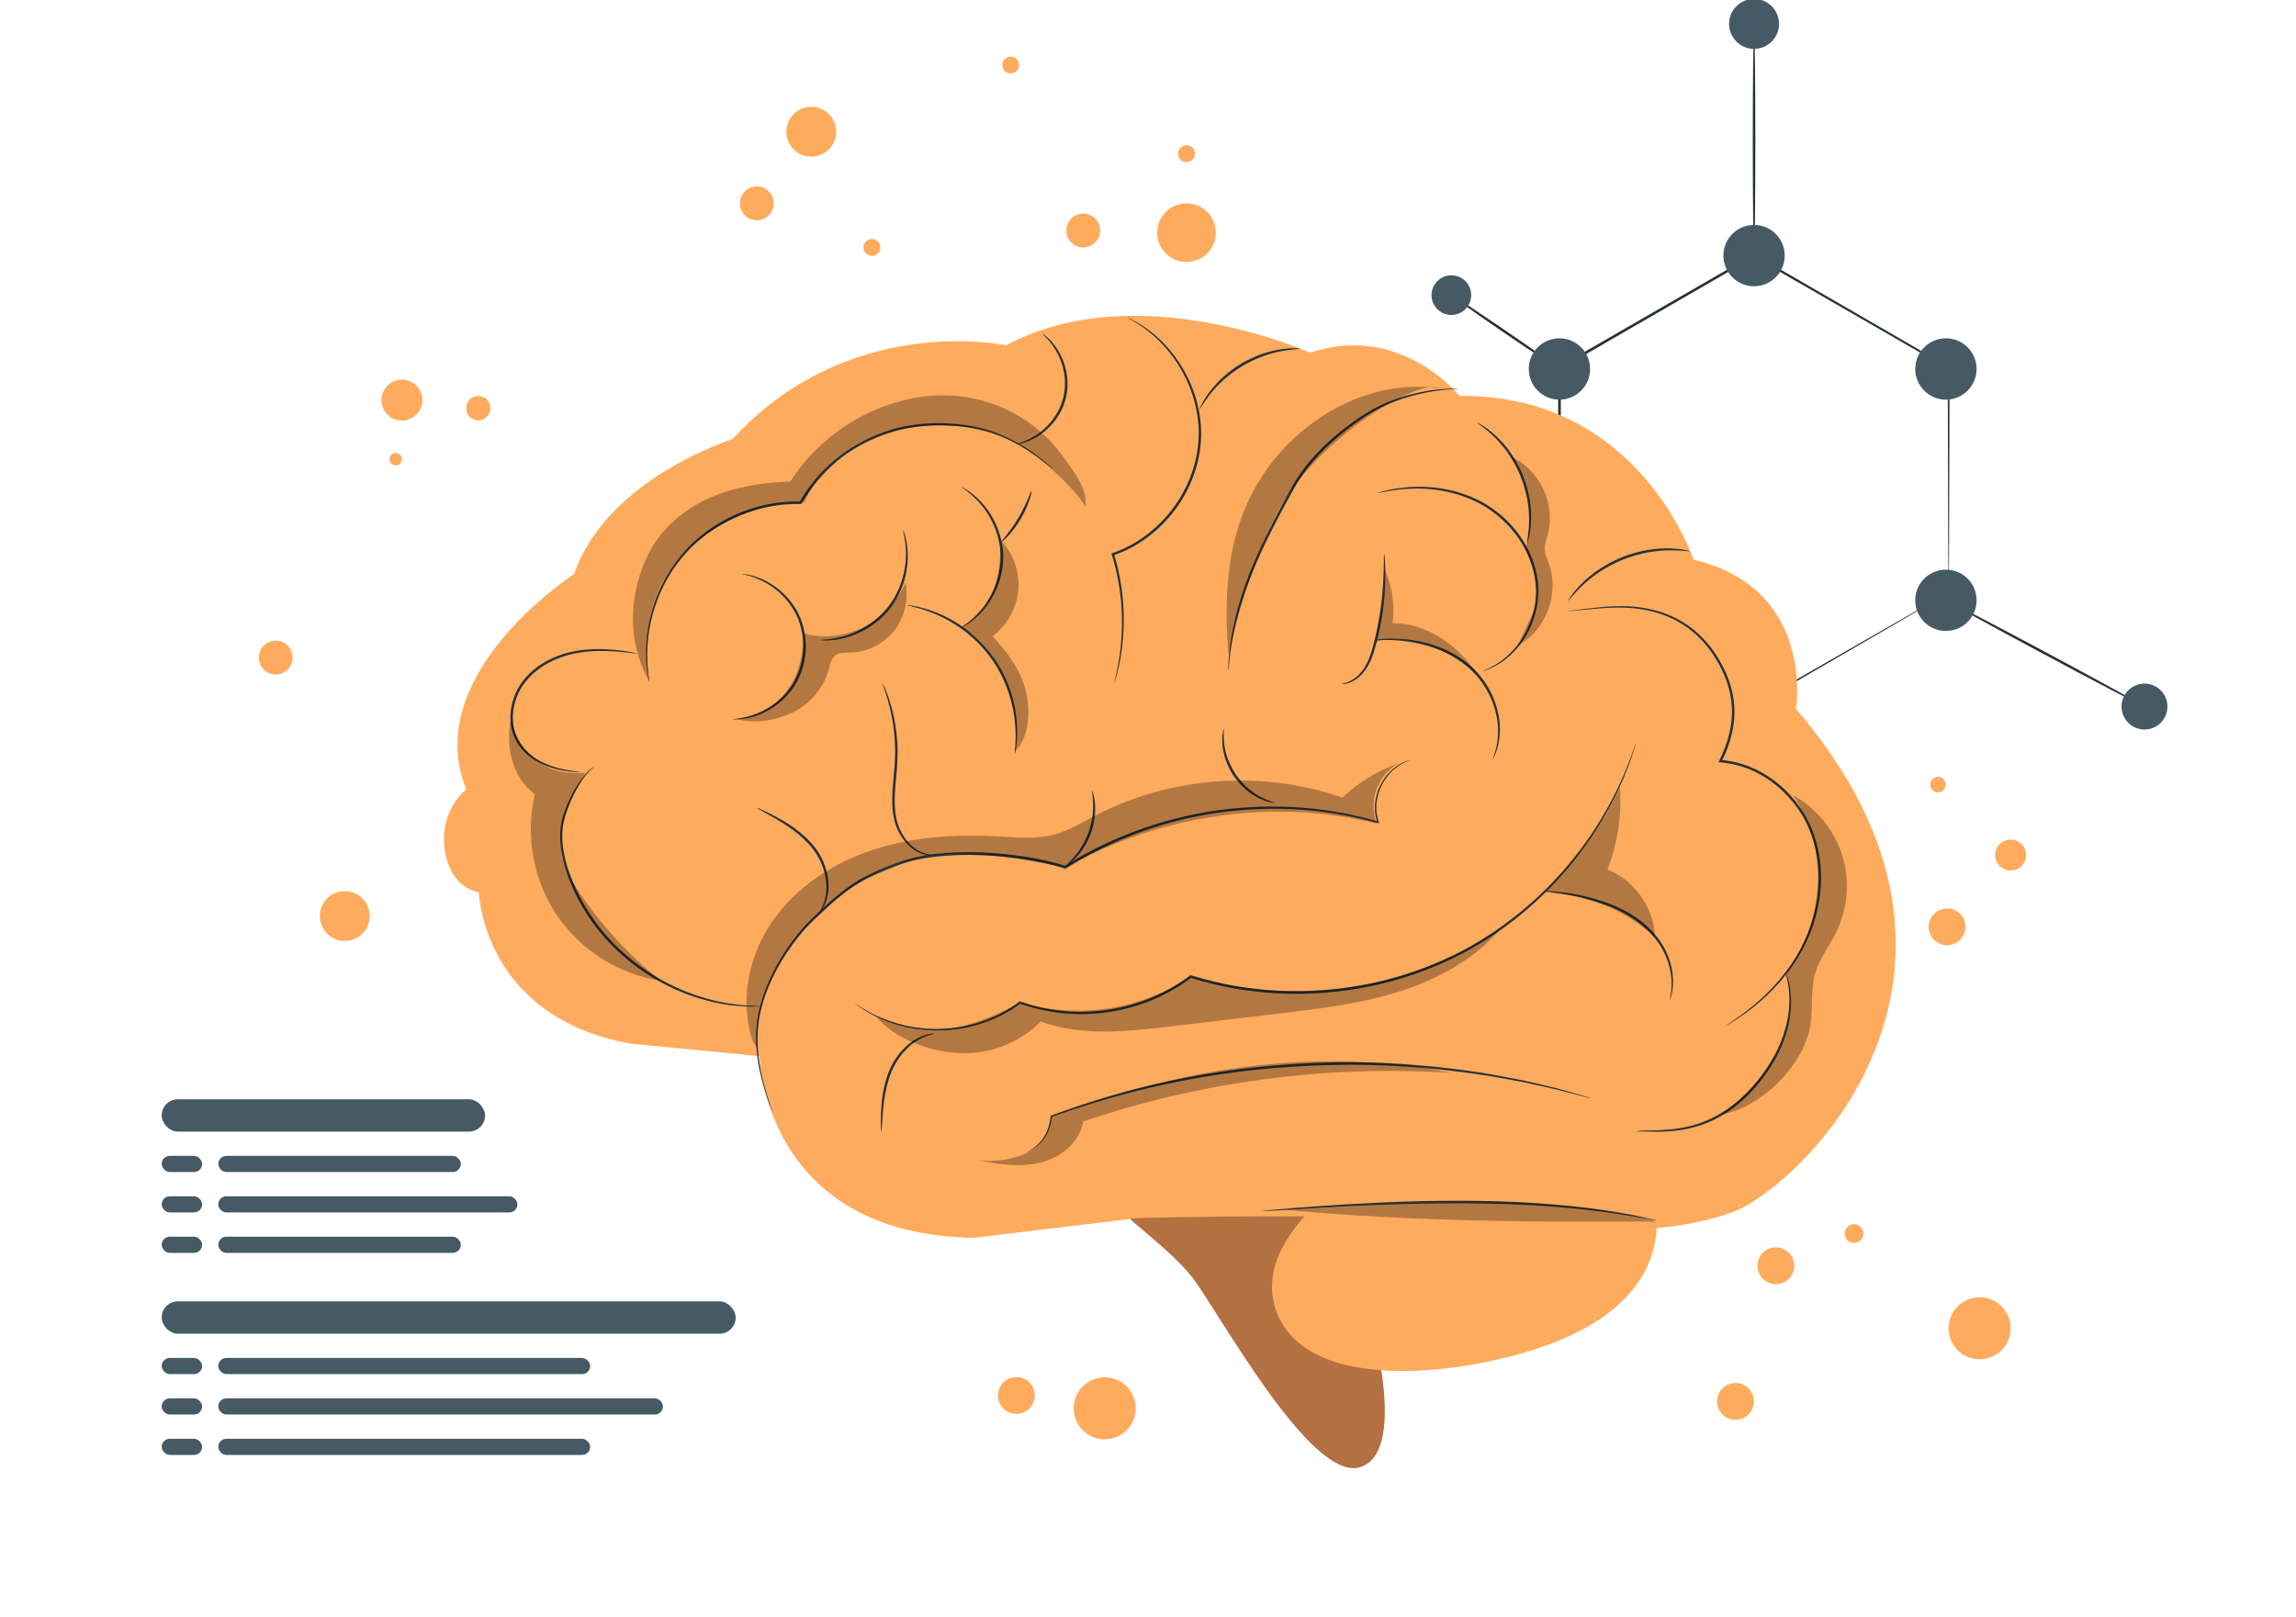<svg width="284" height="200" viewBox="0 0 284 200" fill="none" xmlns="http://www.w3.org/2000/svg">
<g clip-path="url(#clip0_34752_243341)">
<path d="M192.892 45.649C192.843 45.722 189.808 43.734 186.119 41.213C182.424 38.693 179.475 36.588 179.524 36.515C179.573 36.441 182.607 38.43 186.297 40.95C189.992 43.471 192.941 45.575 192.892 45.649Z" fill="#263238"/>
<path d="M265.26 87.416C265.217 87.495 259.687 84.614 252.902 80.98C246.117 77.346 240.654 74.342 240.697 74.262C240.739 74.183 246.27 77.064 253.055 80.698C259.839 84.332 265.303 87.342 265.26 87.416Z" fill="#263238"/>
<path d="M241.033 73.308C241.033 73.308 240.899 73.4 240.623 73.565C240.336 73.736 239.926 73.975 239.388 74.293C238.286 74.936 236.683 75.878 234.616 77.083C230.449 79.505 224.435 82.999 217.02 87.306L216.959 87.343L216.898 87.306C210.058 83.366 201.854 78.643 192.812 73.437L192.739 73.394V73.308C192.739 64.719 192.732 55.315 192.732 45.521V45.514V45.423L192.812 45.374C201.273 40.492 209.391 35.812 216.886 31.486L216.959 31.443L217.033 31.486C226.063 36.711 234.212 41.434 241.088 45.41L241.149 45.447V45.514C241.125 54.092 241.107 61.042 241.094 65.863C241.082 68.255 241.07 70.115 241.064 71.393C241.058 72.017 241.052 72.494 241.052 72.825C241.045 73.149 241.033 73.308 241.033 73.308C241.033 73.308 241.021 73.137 241.021 72.806C241.015 72.47 241.015 71.987 241.009 71.356C241.003 70.078 240.99 68.212 240.978 65.814C240.966 61.005 240.948 54.067 240.923 45.514L240.984 45.618C234.102 41.654 225.94 36.956 216.898 31.749H217.051C209.557 36.081 201.444 40.767 192.983 45.655L193.063 45.514V45.521C193.057 55.315 193.057 64.719 193.057 73.308L192.983 73.18C202.013 78.404 210.205 83.152 217.039 87.104H216.923C224.344 82.846 230.358 79.395 234.53 77.003C236.616 75.817 238.237 74.893 239.345 74.256C239.895 73.951 240.311 73.712 240.605 73.547C240.88 73.388 241.033 73.308 241.033 73.308Z" fill="#263238"/>
<path d="M179.524 38.967C180.878 38.967 181.977 37.869 181.977 36.514C181.977 35.159 180.878 34.06 179.524 34.06C178.169 34.06 177.07 35.159 177.07 36.514C177.07 37.869 178.169 38.967 179.524 38.967Z" fill="#455A64"/>
<path d="M192.891 49.442C194.986 49.442 196.684 47.743 196.684 45.649C196.684 43.554 194.986 41.855 192.891 41.855C190.796 41.855 189.098 43.554 189.098 45.649C189.098 47.743 190.796 49.442 192.891 49.442Z" fill="#455A64"/>
<path d="M240.696 49.442C242.791 49.442 244.49 47.743 244.49 45.649C244.49 43.554 242.791 41.855 240.696 41.855C238.602 41.855 236.903 43.554 236.903 45.649C236.903 47.743 238.602 49.442 240.696 49.442Z" fill="#455A64"/>
<path d="M240.696 78.061C242.791 78.061 244.49 76.363 244.49 74.268C244.49 72.173 242.791 70.475 240.696 70.475C238.602 70.475 236.903 72.173 236.903 74.268C236.903 76.363 238.602 78.061 240.696 78.061Z" fill="#455A64"/>
<path d="M265.261 90.254C266.828 90.254 268.099 88.983 268.099 87.415C268.099 85.847 266.828 84.576 265.261 84.576C263.693 84.576 262.422 85.847 262.422 87.415C262.422 88.983 263.693 90.254 265.261 90.254Z" fill="#455A64"/>
<path d="M216.929 91.208C219.024 91.208 220.722 89.51 220.722 87.415C220.722 85.32 219.024 83.622 216.929 83.622C214.834 83.622 213.136 85.32 213.136 87.415C213.136 89.51 214.834 91.208 216.929 91.208Z" fill="#455A64"/>
<path d="M193.405 76.71C195.5 76.71 197.199 75.012 197.199 72.917C197.199 70.822 195.5 69.124 193.405 69.124C191.311 69.124 189.612 70.822 189.612 72.917C189.612 75.012 191.311 76.71 193.405 76.71Z" fill="#455A64"/>
<path d="M216.966 4.009C217.051 4.009 217.125 10.023 217.125 17.431C217.125 24.846 217.051 30.86 216.966 30.86C216.88 30.86 216.807 24.852 216.807 17.431C216.807 10.023 216.874 4.009 216.966 4.009Z" fill="#263238"/>
<path d="M216.965 35.414C219.06 35.414 220.758 33.716 220.758 31.621C220.758 29.526 219.06 27.828 216.965 27.828C214.87 27.828 213.172 29.526 213.172 31.621C213.172 33.716 214.87 35.414 216.965 35.414Z" fill="#455A64"/>
<path d="M216.966 6.047C218.672 6.047 220.055 4.664 220.055 2.958C220.055 1.251 218.672 -0.132 216.966 -0.132C215.259 -0.132 213.876 1.251 213.876 2.958C213.876 4.664 215.259 6.047 216.966 6.047Z" fill="#455A64"/>
<path d="M137.725 148.236C136.862 149.117 144.357 153.974 147.495 158.03C150.634 162.087 161.976 183.071 168.082 181.535C174.188 179.994 169.654 163.769 169.654 163.769C169.654 163.769 172.371 146.003 171.275 146.143C170.174 146.278 140.343 145.574 137.725 148.236Z" fill="#FF725E"/>
<path d="M137.725 148.236C136.862 149.117 144.357 153.974 147.495 158.03C150.634 162.087 161.976 183.071 168.082 181.535C174.188 179.994 169.654 163.769 169.654 163.769C169.654 163.769 172.371 146.003 171.275 146.143C170.174 146.278 140.343 145.574 137.725 148.236Z" fill="#B37142"/>
<path d="M59.238 110.408C59.238 110.408 59.684 125.764 77.934 129.105L93.957 130.665C93.957 130.665 94.403 152.701 120.441 153.142L140.697 150.695C140.697 150.695 171.856 149.814 191.886 151.588C197.594 152.096 205.92 152.909 214.155 150.015C222.39 147.122 250.422 120.656 222.157 87.711C222.157 87.711 224.605 72.802 209.469 69.235C209.469 69.235 202.794 48.758 180.537 48.978C180.537 48.978 173.19 39.85 162.061 43.638C162.061 43.638 140.697 34.008 124.448 42.72C124.448 42.72 105.085 38.517 90.616 54.319C90.616 54.319 75.034 59.214 71.033 71.009C71.033 71.009 51.89 83.361 57.678 97.665C57.678 97.665 54.337 100.167 55.004 105.061C55.671 109.956 59.238 110.408 59.238 110.408Z" fill="#FFAB5E"/>
<path d="M174.535 94.011C174.566 94.06 173.605 94.158 172.351 95.247C171.745 95.797 171.091 96.605 170.656 97.718C170.234 98.813 170.032 100.251 170.546 101.695L170.601 101.854L170.436 101.811C168.295 101.236 165.774 100.673 162.923 100.349C160.066 100.031 156.885 99.945 153.477 100.233C146.68 100.771 138.947 102.967 131.857 107.433L131.796 107.476L131.722 107.452C130.235 106.968 128.596 106.614 126.932 106.344C123.2 105.769 119.48 105.598 115.938 105.959C114.17 106.143 112.457 106.51 110.86 107.128C109.257 107.727 107.703 108.376 106.302 109.208C104.895 110.04 103.665 111.055 102.515 112.095C101.377 113.154 100.239 114.151 99.297 115.252C97.407 117.461 96.006 119.822 95.058 122.098C94.587 123.242 94.238 124.368 94.005 125.457C93.785 126.546 93.693 127.598 93.699 128.577C93.718 130.541 94.036 132.223 94.354 133.569C94.678 134.915 95.015 135.943 95.247 136.634C95.363 136.971 95.455 137.228 95.522 137.417C95.584 137.595 95.608 137.686 95.608 137.686C95.608 137.686 94.935 136.292 94.232 133.594C93.889 132.248 93.559 130.559 93.522 128.577C93.504 127.586 93.589 126.521 93.803 125.414C94.03 124.313 94.379 123.169 94.843 122.012C95.786 119.7 97.193 117.32 99.089 115.075C100.038 113.943 101.182 112.94 102.319 111.881C103.47 110.835 104.718 109.795 106.143 108.945C107.569 108.094 109.135 107.44 110.744 106.828C112.359 106.198 114.109 105.818 115.895 105.629C119.474 105.255 123.212 105.427 126.969 106.008C128.645 106.277 130.297 106.638 131.808 107.128L131.673 107.146C138.819 102.655 146.607 100.459 153.441 99.945C156.867 99.67 160.072 99.768 162.936 100.104C165.805 100.453 168.326 101.034 170.473 101.628L170.363 101.744C169.843 100.245 170.069 98.77 170.51 97.651C170.962 96.519 171.641 95.705 172.265 95.161C172.902 94.61 173.489 94.341 173.887 94.176C174.321 94.06 174.535 94.011 174.535 94.011Z" fill="#263238"/>
<path d="M202.355 91.946C202.355 91.946 202.337 92.044 202.276 92.228C202.215 92.424 202.129 92.699 202.019 93.047C201.805 93.775 201.407 94.816 200.875 96.143C200.3 97.459 199.578 99.061 198.55 100.823C198.061 101.723 197.455 102.628 196.837 103.601C196.17 104.543 195.466 105.546 194.653 106.544C191.453 110.539 186.877 114.803 180.845 117.984C177.829 119.55 174.47 120.835 170.879 121.716C167.281 122.56 163.445 123.031 159.524 122.946C157.37 122.927 155.26 122.689 153.198 122.377C151.136 122.046 149.148 121.539 147.233 120.963L147.374 120.939C144.033 123.472 140.142 124.867 136.429 125.301C132.703 125.748 129.136 125.24 126.126 124.139L126.249 124.12C124.903 125.148 123.453 125.888 122.015 126.415C120.583 126.941 119.164 127.259 117.818 127.381C117.482 127.43 117.151 127.455 116.827 127.455C116.503 127.467 116.179 127.485 115.867 127.485C115.236 127.448 114.631 127.467 114.056 127.375C113.768 127.338 113.487 127.308 113.211 127.277C112.936 127.222 112.673 127.173 112.41 127.124C111.884 127.039 111.4 126.892 110.942 126.763C109.106 126.219 107.785 125.497 106.922 124.971C106.494 124.702 106.194 124.457 105.98 124.31C105.772 124.157 105.668 124.071 105.668 124.071C105.668 124.071 105.784 124.139 106.004 124.279C106.225 124.414 106.531 124.646 106.965 124.903C107.834 125.411 109.155 126.103 110.984 126.623C111.443 126.745 111.92 126.886 112.44 126.965C112.697 127.014 112.961 127.063 113.236 127.112C113.511 127.143 113.786 127.173 114.074 127.204C114.643 127.289 115.242 127.265 115.867 127.295C116.179 127.289 116.497 127.271 116.815 127.259C117.139 127.253 117.463 127.222 117.794 127.179C119.121 127.051 120.522 126.727 121.935 126.2C123.349 125.674 124.768 124.934 126.09 123.918L126.145 123.876L126.212 123.9C129.185 124.971 132.709 125.46 136.392 125.014C140.063 124.573 143.899 123.19 147.184 120.688L147.245 120.639L147.325 120.664C149.227 121.233 151.203 121.734 153.247 122.059C155.29 122.371 157.389 122.609 159.524 122.621C163.421 122.707 167.226 122.242 170.799 121.404C174.366 120.529 177.706 119.269 180.704 117.715C186.7 114.57 191.264 110.355 194.469 106.397C195.283 105.412 195.987 104.421 196.66 103.479C197.284 102.512 197.895 101.613 198.391 100.725C199.431 98.982 200.165 97.385 200.758 96.082C201.309 94.76 201.725 93.727 201.958 93.011C202.08 92.668 202.178 92.399 202.245 92.203C202.312 92.032 202.355 91.946 202.355 91.946Z" fill="#263238"/>
<path d="M109.009 139.983C108.984 139.983 108.972 139.769 108.96 139.39C108.953 139.01 108.947 138.454 108.972 137.769C109.033 136.41 109.168 134.477 109.969 132.507C110.777 130.537 112.214 129.112 113.444 128.475C114.056 128.151 114.6 127.986 114.98 127.919C115.359 127.851 115.573 127.851 115.573 127.87C115.591 127.937 114.717 127.986 113.548 128.671C112.392 129.332 111.034 130.727 110.257 132.63C109.486 134.538 109.308 136.435 109.192 137.781C109.094 139.139 109.057 139.983 109.009 139.983Z" fill="#263238"/>
<path d="M196.824 135.878C196.824 135.884 196.756 135.872 196.634 135.842C196.493 135.805 196.316 135.762 196.09 135.707C195.594 135.579 194.897 135.401 194.01 135.169C193.557 135.052 193.061 134.912 192.505 134.783C191.948 134.661 191.348 134.526 190.7 134.379C190.051 134.233 189.36 134.08 188.632 133.915C187.892 133.78 187.115 133.633 186.295 133.486C183.022 132.862 179.082 132.348 174.689 132.018C170.297 131.675 165.445 131.626 160.367 131.938C153.839 132.318 147.752 133.284 142.582 134.483C137.401 135.676 133.136 137.102 130.084 138.16L130.139 138.093C130.035 139.017 129.778 139.837 129.411 140.467C129.044 141.103 128.591 141.537 128.205 141.849C127.422 142.467 126.933 142.681 126.933 142.681C126.927 142.675 127.037 142.602 127.251 142.461C127.459 142.314 127.777 142.106 128.15 141.782C128.524 141.464 128.952 141.024 129.294 140.399C129.637 139.775 129.876 138.986 129.967 138.069L129.973 138.02L130.022 138.001C133.069 136.9 137.327 135.432 142.515 134.214C147.697 132.985 153.803 132.006 160.349 131.62C165.439 131.308 170.309 131.369 174.708 131.73C179.112 132.073 183.058 132.618 186.338 133.266C187.157 133.425 187.934 133.578 188.675 133.719C189.409 133.89 190.094 134.055 190.743 134.208C191.385 134.361 191.984 134.502 192.541 134.636C193.092 134.777 193.587 134.93 194.04 135.052C194.921 135.309 195.612 135.505 196.108 135.646C196.328 135.713 196.506 135.768 196.64 135.811C196.769 135.854 196.83 135.872 196.824 135.878Z" fill="#263238"/>
<path d="M213.265 127.014C213.265 127.007 213.32 126.971 213.43 126.897C213.558 126.818 213.717 126.708 213.925 126.579C214.36 126.298 214.996 125.876 215.779 125.282C217.339 124.101 219.548 122.242 221.536 119.342C222.527 117.898 223.433 116.185 224.063 114.227C224.687 112.269 225.054 110.073 224.938 107.761C224.821 105.46 224.222 103.044 222.931 100.884C221.652 98.737 219.731 96.846 217.37 95.629C215.914 94.858 214.311 94.442 212.787 94.32L212.555 94.301L212.659 94.093C213.723 91.97 214.36 89.67 214.213 87.449C214.109 85.228 213.271 83.191 212.218 81.466C211.16 79.734 209.79 78.327 208.297 77.349C206.798 76.364 205.207 75.794 203.721 75.501C202.234 75.189 200.858 75.14 199.652 75.171C198.447 75.201 197.419 75.305 196.575 75.379C195.749 75.452 195.101 75.513 194.642 75.556C194.434 75.568 194.269 75.58 194.14 75.593C194.024 75.599 193.969 75.599 193.969 75.593C193.969 75.587 194.024 75.574 194.14 75.562C194.269 75.544 194.434 75.525 194.642 75.501C195.101 75.446 195.749 75.366 196.569 75.268C197.407 75.177 198.441 75.054 199.652 75.005C200.858 74.956 202.252 74.993 203.764 75.293C205.269 75.58 206.902 76.143 208.438 77.141C209.973 78.132 211.38 79.557 212.463 81.319C213.54 83.069 214.409 85.149 214.519 87.437C214.672 89.719 214.023 92.08 212.94 94.24L212.812 94.014C214.384 94.142 216.024 94.564 217.517 95.36C219.939 96.608 221.897 98.541 223.2 100.743C224.515 102.952 225.115 105.424 225.231 107.761C225.341 110.11 224.956 112.343 224.314 114.319C223.665 116.301 222.729 118.026 221.72 119.476C219.688 122.388 217.437 124.236 215.852 125.386C214.25 126.53 213.265 127.014 213.265 127.014Z" fill="#263238"/>
<path d="M157.646 99.323C157.64 99.347 157.475 99.323 157.169 99.262C157.016 99.237 156.832 99.194 156.624 99.115C156.416 99.041 156.172 98.974 155.927 98.846C155.413 98.626 154.844 98.277 154.269 97.818C153.7 97.347 153.137 96.76 152.642 96.062C152.164 95.359 151.816 94.618 151.571 93.921C151.351 93.217 151.222 92.563 151.198 92.006C151.167 91.731 151.186 91.48 151.192 91.26C151.192 91.039 151.216 90.85 151.247 90.697C151.296 90.391 151.332 90.226 151.357 90.226C151.418 90.232 151.302 90.911 151.424 91.981C151.479 92.52 151.626 93.15 151.852 93.823C152.103 94.49 152.446 95.199 152.905 95.879C153.376 96.552 153.92 97.121 154.453 97.591C155.003 98.044 155.535 98.405 156.025 98.644C156.985 99.133 157.658 99.262 157.646 99.323Z" fill="#263238"/>
<path d="M135.089 97.832C135.119 97.82 135.333 98.371 135.431 99.319C135.529 100.261 135.456 101.595 134.979 102.971C134.495 104.348 133.731 105.443 133.07 106.122C132.409 106.801 131.901 107.101 131.883 107.076C131.846 107.034 132.305 106.673 132.905 105.969C133.504 105.272 134.214 104.195 134.679 102.867C135.138 101.54 135.248 100.255 135.211 99.331C135.168 98.407 135.034 97.844 135.089 97.832Z" fill="#263238"/>
<path d="M115.579 105.778C115.579 105.79 115.493 105.802 115.334 105.814C115.175 105.833 114.93 105.82 114.624 105.778C114.018 105.68 113.138 105.325 112.342 104.542C111.553 103.765 110.825 102.584 110.55 101.134C110.256 99.69 110.354 98.069 110.507 96.417C110.678 94.759 110.782 93.193 110.69 91.762C110.611 90.33 110.403 89.051 110.17 87.993C109.932 86.934 109.669 86.096 109.479 85.515C109.289 84.94 109.173 84.622 109.198 84.61C109.21 84.604 109.247 84.677 109.32 84.824C109.387 84.971 109.485 85.185 109.601 85.472C109.828 86.041 110.127 86.879 110.391 87.938C110.66 89.002 110.886 90.293 110.984 91.737C111.094 93.187 110.996 94.79 110.825 96.442C110.666 98.094 110.568 99.672 110.837 101.073C111.088 102.468 111.761 103.612 112.501 104.377C113.248 105.154 114.067 105.521 114.649 105.649C115.236 105.778 115.579 105.741 115.579 105.778Z" fill="#263238"/>
<path d="M101.213 113.102C101.14 113.065 101.886 112.319 102.143 110.765C102.418 109.248 102.033 106.953 100.571 105.057C99.096 103.166 97.181 102.016 95.829 101.221C95.187 100.86 94.642 100.548 94.196 100.297C93.81 100.077 93.602 99.948 93.609 99.93C93.621 99.912 93.847 100.003 94.251 100.187C94.655 100.371 95.236 100.652 95.939 101.025C97.322 101.778 99.298 102.909 100.822 104.861C102.339 106.837 102.7 109.229 102.363 110.802C102.198 111.597 101.911 112.196 101.654 112.563C101.403 112.937 101.225 113.114 101.213 113.102Z" fill="#263238"/>
<path d="M94.026 124.492C94.026 124.504 93.867 124.51 93.567 124.516C93.23 124.516 92.79 124.516 92.239 124.522C91.664 124.485 90.961 124.424 90.147 124.333C89.339 124.186 88.416 124.063 87.418 123.776C85.424 123.256 83.105 122.375 80.768 120.955C78.437 119.542 76.07 117.621 74.088 115.162C72.111 112.702 70.716 109.98 69.909 107.368C69.517 106.058 69.297 104.755 69.291 103.532C69.291 102.92 69.334 102.333 69.444 101.77C69.554 101.213 69.725 100.693 69.903 100.21C70.625 98.27 71.53 96.839 72.27 95.952C72.631 95.499 72.98 95.205 73.219 95.016C73.469 94.844 73.61 94.765 73.61 94.771C73.616 94.783 73.488 94.881 73.255 95.064C73.035 95.272 72.711 95.572 72.368 96.025C71.671 96.924 70.802 98.362 70.117 100.283C69.952 100.766 69.793 101.274 69.689 101.819C69.585 102.357 69.548 102.938 69.554 103.532C69.572 104.725 69.793 105.997 70.19 107.282C71.004 109.851 72.387 112.531 74.338 114.96C76.296 117.389 78.627 119.291 80.921 120.705C83.222 122.118 85.51 123.017 87.48 123.556C88.458 123.855 89.376 123.99 90.171 124.155C90.979 124.265 91.676 124.339 92.245 124.394C92.796 124.418 93.23 124.437 93.567 124.449C93.861 124.467 94.02 124.479 94.026 124.492Z" fill="#263238"/>
<path d="M78.816 80.853C78.816 80.865 78.699 80.859 78.491 80.834C78.241 80.804 77.935 80.773 77.561 80.73C76.754 80.644 75.591 80.522 74.148 80.534C72.71 80.553 70.979 80.718 69.198 81.391C67.442 82.052 65.595 83.245 64.469 85.117C63.35 86.977 63.148 89.24 63.845 90.978C64.555 92.734 66.023 93.823 67.308 94.404C68.617 94.997 69.779 95.217 70.575 95.346C71.376 95.462 71.823 95.487 71.823 95.511C71.823 95.523 71.713 95.523 71.499 95.523C71.284 95.523 70.966 95.505 70.563 95.468C69.755 95.376 68.574 95.193 67.222 94.606C66.549 94.312 65.84 93.902 65.191 93.327C64.543 92.752 63.949 91.999 63.576 91.082C62.823 89.252 63.032 86.891 64.2 84.952C65.375 82.994 67.296 81.776 69.1 81.109C70.93 80.436 72.698 80.296 74.154 80.302C75.616 80.32 76.784 80.473 77.586 80.602C77.99 80.663 78.296 80.724 78.51 80.767C78.706 80.816 78.816 80.84 78.816 80.853Z" fill="#263238"/>
<path d="M130.383 58.132C130.377 58.138 130.328 58.101 130.236 58.028C130.126 57.942 129.991 57.838 129.82 57.703C129.453 57.416 128.921 56.987 128.211 56.474C126.798 55.452 124.614 54.039 121.573 53.255C120.056 52.864 118.343 52.656 116.501 52.619C114.66 52.595 112.684 52.778 110.695 53.341C108.713 53.91 106.694 54.797 104.841 56.057C102.987 57.33 101.335 59.019 99.983 60.982C99.689 61.417 99.414 61.857 99.163 62.279L99.114 62.359H99.022C94.41 62.249 90.121 63.95 87.031 66.397C85.465 67.608 84.217 69.04 83.232 70.49C82.259 71.952 81.568 73.451 81.085 74.858C80.124 77.69 80.002 80.15 80.075 81.802C80.081 82.218 80.118 82.585 80.149 82.903C80.173 83.221 80.204 83.49 80.24 83.71C80.271 83.912 80.289 84.078 80.308 84.206C80.32 84.316 80.326 84.377 80.32 84.377C80.32 84.377 80.063 83.484 79.947 81.808C79.837 80.144 79.928 77.66 80.871 74.79C81.348 73.359 82.033 71.842 83.012 70.349C84.003 68.874 85.263 67.412 86.848 66.17C89.974 63.668 94.33 61.931 99.029 62.041L98.888 62.12C99.139 61.698 99.414 61.245 99.72 60.805C101.09 58.811 102.773 57.091 104.663 55.801C106.56 54.516 108.597 53.635 110.616 53.06C112.641 52.497 114.648 52.319 116.507 52.356C118.367 52.405 120.099 52.632 121.628 53.041C124.705 53.867 126.889 55.323 128.284 56.382C128.988 56.914 129.514 57.355 129.863 57.66C130.028 57.807 130.156 57.923 130.254 58.009C130.346 58.083 130.389 58.132 130.383 58.132Z" fill="#263238"/>
<path d="M91.774 71.003C91.774 70.991 91.871 70.997 92.049 71.022C92.226 71.034 92.489 71.083 92.826 71.162C93.493 71.321 94.447 71.652 95.487 72.306C96.521 72.973 97.641 73.983 98.473 75.402C99.311 76.809 99.77 78.632 99.66 80.516C99.537 82.407 98.858 84.157 97.849 85.448C96.852 86.751 95.609 87.619 94.508 88.152C93.389 88.678 92.404 88.886 91.725 88.959C91.382 88.996 91.119 89.008 90.936 89.002C90.758 89.002 90.66 88.996 90.66 88.984C90.66 88.953 91.04 88.947 91.706 88.837C92.373 88.727 93.328 88.488 94.41 87.95C95.475 87.405 96.668 86.543 97.616 85.27C98.577 84.01 99.219 82.321 99.341 80.498C99.445 78.675 99.017 76.919 98.222 75.549C97.433 74.172 96.362 73.169 95.371 72.496C94.368 71.829 93.444 71.474 92.801 71.278C92.141 71.083 91.767 71.034 91.774 71.003Z" fill="#263238"/>
<path d="M111.707 65.588C111.725 65.582 111.835 65.839 111.97 66.328C112.104 66.818 112.245 67.546 112.282 68.451C112.368 70.25 111.896 72.88 110.202 75.132C108.495 77.377 106.097 78.552 104.341 78.956C103.454 79.17 102.72 79.237 102.212 79.237C101.704 79.237 101.429 79.206 101.429 79.188C101.423 79.115 102.561 79.213 104.286 78.742C105.993 78.289 108.299 77.114 109.951 74.942C111.591 72.764 112.086 70.219 112.062 68.457C112.037 66.671 111.633 65.6 111.707 65.588Z" fill="#263238"/>
<path d="M125.513 93.314C125.489 93.308 125.531 92.959 125.58 92.323C125.629 91.687 125.66 90.763 125.568 89.631C125.403 87.38 124.602 84.229 122.57 81.409C120.533 78.588 117.792 76.839 115.706 75.976C114.66 75.535 113.773 75.266 113.155 75.12C112.537 74.967 112.188 74.893 112.194 74.869C112.194 74.856 112.286 74.863 112.451 74.881C112.617 74.905 112.867 74.924 113.179 74.997C113.81 75.113 114.715 75.346 115.786 75.768C117.921 76.588 120.741 78.344 122.821 81.225C124.901 84.107 125.678 87.331 125.788 89.619C125.85 90.769 125.788 91.705 125.703 92.341C125.672 92.659 125.611 92.904 125.58 93.069C125.55 93.235 125.525 93.32 125.513 93.314Z" fill="#263238"/>
<path d="M118.955 60.267C118.961 60.255 119.231 60.378 119.677 60.665C120.124 60.947 120.736 61.424 121.378 62.121C122.027 62.812 122.693 63.748 123.207 64.899C123.727 66.049 124.07 67.419 124.088 68.881C124.088 70.344 123.758 71.72 123.256 72.87C122.755 74.027 122.1 74.975 121.464 75.672C120.821 76.376 120.222 76.859 119.775 77.147C119.335 77.44 119.072 77.563 119.059 77.55C119.017 77.489 120.075 76.945 121.292 75.519C122.498 74.137 123.782 71.726 123.77 68.875C123.746 66.024 122.436 63.632 121.213 62.262C119.983 60.867 118.913 60.329 118.955 60.267Z" fill="#263238"/>
<path d="M127.593 60.739C127.673 60.751 127.318 62.421 126.247 64.214C125.189 66.012 123.898 67.126 123.849 67.065C123.776 66.997 124.944 65.804 125.972 64.055C127.018 62.305 127.501 60.708 127.593 60.739Z" fill="#263238"/>
<path d="M139.427 39.282C139.433 39.27 139.605 39.35 139.923 39.509C140.088 39.594 140.284 39.692 140.516 39.809C140.743 39.949 141 40.102 141.287 40.28C142.425 41.014 143.997 42.262 145.429 44.244C146.854 46.202 148.164 48.912 148.494 52.142C148.861 55.36 148.023 59.019 145.992 62.151C143.906 65.375 140.822 67.669 137.702 68.71L137.794 68.526C139.189 73.102 139.152 77.238 138.797 80.046C138.62 81.459 138.381 82.561 138.185 83.307C138.093 83.68 138.002 83.962 137.947 84.151C137.885 84.341 137.855 84.439 137.849 84.439C137.843 84.439 137.861 84.335 137.904 84.139C137.953 83.919 138.02 83.637 138.1 83.282C138.259 82.536 138.473 81.429 138.626 80.022C138.932 77.226 138.919 73.127 137.518 68.606L137.476 68.471L137.61 68.428C140.663 67.394 143.673 65.137 145.723 61.974C147.711 58.897 148.543 55.324 148.2 52.167C147.894 48.998 146.622 46.318 145.239 44.367C143.85 42.397 142.315 41.136 141.214 40.378C140.938 40.194 140.687 40.029 140.467 39.882C140.247 39.76 140.057 39.65 139.892 39.558C139.58 39.393 139.421 39.295 139.427 39.282Z" fill="#263238"/>
<path d="M128.947 41.296C128.96 41.283 129.168 41.412 129.51 41.706C129.853 41.993 130.306 42.47 130.746 43.143C131.193 43.81 131.609 44.697 131.847 45.737C132.092 46.777 132.135 47.983 131.853 49.194C131.56 50.399 130.985 51.458 130.3 52.277C129.62 53.103 128.85 53.703 128.152 54.107C127.455 54.51 126.837 54.731 126.402 54.835C125.968 54.945 125.723 54.963 125.717 54.951C125.693 54.884 126.702 54.749 128.036 53.911C129.351 53.109 130.979 51.451 131.541 49.12C132.086 46.783 131.37 44.569 130.55 43.266C129.737 41.92 128.899 41.345 128.947 41.296Z" fill="#263238"/>
<path d="M180.32 48.086C180.32 48.098 180.149 48.111 179.824 48.129C179.5 48.147 179.017 48.184 178.399 48.257C177.169 48.398 175.389 48.685 173.29 49.395C172.244 49.75 171.118 50.209 169.987 50.845C168.855 51.475 167.717 52.283 166.561 53.176C164.266 54.975 161.905 57.245 160.216 60.163C158.558 63.111 157.053 65.975 155.848 68.642C154.649 71.316 153.738 73.799 153.169 75.941C152.593 78.082 152.288 79.85 152.153 81.086C152.061 81.698 152.049 82.181 152.006 82.505C151.976 82.829 151.951 83.001 151.939 83.001C151.927 83.001 151.927 82.829 151.939 82.499C151.957 82.175 151.951 81.686 152.025 81.068C152.122 79.826 152.398 78.039 152.948 75.88C153.493 73.72 154.386 71.212 155.579 68.52C156.778 65.828 158.277 62.959 159.941 59.998C161.666 57.03 164.058 54.736 166.383 52.938C167.558 52.044 168.708 51.237 169.864 50.607C171.021 49.97 172.165 49.524 173.223 49.175C175.352 48.49 177.151 48.233 178.393 48.129C179.011 48.08 179.5 48.062 179.824 48.062C180.149 48.068 180.32 48.074 180.32 48.086Z" fill="#263238"/>
<path d="M160.808 43.137C160.808 43.198 159.952 43.185 158.606 43.424C157.933 43.54 157.143 43.748 156.293 44.042C155.449 44.354 154.543 44.764 153.644 45.296C152.757 45.841 151.968 46.446 151.295 47.046C150.634 47.658 150.077 48.257 149.661 48.802C148.817 49.879 148.432 50.643 148.376 50.613C148.358 50.6 148.444 50.405 148.615 50.062C148.701 49.885 148.811 49.677 148.964 49.444C149.111 49.212 149.27 48.936 149.484 48.661C149.888 48.092 150.432 47.468 151.093 46.826C151.766 46.202 152.567 45.572 153.479 45.015C154.396 44.47 155.326 44.06 156.195 43.755C157.07 43.467 157.884 43.277 158.569 43.192C158.911 43.13 159.23 43.118 159.499 43.1C159.774 43.075 160.013 43.075 160.208 43.081C160.594 43.1 160.808 43.112 160.808 43.137Z" fill="#263238"/>
<path d="M165.958 84.61C165.952 84.579 166.215 84.567 166.637 84.414C167.059 84.261 167.647 83.943 168.191 83.356C168.748 82.775 169.213 81.918 169.549 80.903C169.88 79.881 170.155 78.719 170.4 77.501C170.889 75.054 171.073 72.796 171.134 71.163C171.171 70.343 171.164 69.682 171.177 69.224C171.177 68.765 171.189 68.508 171.207 68.508C171.232 68.508 171.262 68.759 171.299 69.218C171.33 69.676 171.366 70.343 171.36 71.163C171.36 72.809 171.207 75.091 170.712 77.562C170.461 78.798 170.179 79.96 169.825 81.001C169.464 82.041 168.956 82.928 168.356 83.515C167.763 84.115 167.127 84.414 166.674 84.537C166.448 84.598 166.27 84.622 166.148 84.629C166.025 84.622 165.958 84.622 165.958 84.61Z" fill="#263238"/>
<path d="M184.667 93.873C184.575 93.855 185.328 92.582 185.303 90.331C185.297 89.217 185.046 87.896 184.483 86.537C183.914 85.185 182.997 83.809 181.736 82.677C180.458 81.558 179.02 80.762 177.637 80.248C176.255 79.728 174.939 79.459 173.832 79.325C172.719 79.19 171.813 79.165 171.183 79.165C170.553 79.165 170.204 79.178 170.204 79.153C170.204 79.141 170.29 79.129 170.455 79.104C170.62 79.086 170.865 79.049 171.177 79.037C171.807 78.994 172.725 78.988 173.856 79.092C174.982 79.202 176.322 79.447 177.741 79.961C179.155 80.469 180.635 81.276 181.95 82.426C183.254 83.595 184.184 85.02 184.752 86.415C185.315 87.816 185.554 89.18 185.529 90.324C185.511 91.469 185.303 92.38 185.077 92.974C184.985 93.279 184.856 93.493 184.795 93.646C184.716 93.799 184.673 93.879 184.667 93.873Z" fill="#263238"/>
<path d="M170.37 61C170.37 60.988 170.499 60.945 170.749 60.872C171 60.792 171.38 60.7 171.869 60.596C172.848 60.389 174.298 60.187 176.096 60.229C177.889 60.291 180.049 60.615 182.233 61.581C184.423 62.524 186.57 64.2 188.13 66.476C189.678 68.758 190.437 71.419 190.259 73.817C190.1 76.216 189.146 78.253 188.069 79.684C186.968 81.122 185.751 81.991 184.857 82.444C184.405 82.664 184.05 82.823 183.793 82.896C183.542 82.982 183.413 83.019 183.407 83.013C183.401 83 183.53 82.945 183.768 82.841C184.013 82.749 184.362 82.578 184.796 82.34C185.659 81.862 186.833 80.981 187.892 79.556C188.926 78.136 189.831 76.142 189.972 73.805C190.125 71.48 189.385 68.886 187.873 66.659C186.35 64.432 184.258 62.787 182.116 61.851C179.975 60.89 177.858 60.541 176.09 60.456C174.316 60.389 172.878 60.554 171.9 60.725C170.915 60.884 170.376 61.031 170.37 61Z" fill="#263238"/>
<path d="M188.888 67.223C188.821 67.21 189.078 66.268 189.133 64.714C189.145 64.329 189.151 63.901 189.108 63.448C189.096 62.995 189.017 62.512 188.949 62.004C188.772 61.001 188.478 59.906 188.038 58.81C187.579 57.721 187.01 56.749 186.423 55.911C186.111 55.507 185.829 55.109 185.517 54.779C185.223 54.43 184.918 54.136 184.636 53.867C183.504 52.809 182.654 52.325 182.691 52.27C182.703 52.252 182.917 52.368 183.29 52.595C183.48 52.705 183.712 52.846 183.957 53.041C184.202 53.231 184.502 53.433 184.789 53.708C185.083 53.971 185.407 54.259 185.713 54.608C186.043 54.938 186.337 55.336 186.661 55.745C187.273 56.59 187.86 57.587 188.331 58.7C188.784 59.82 189.072 60.94 189.243 61.967C189.304 62.487 189.377 62.977 189.377 63.442C189.408 63.907 189.39 64.335 189.365 64.733C189.359 65.13 189.292 65.479 189.249 65.791C189.212 66.103 189.151 66.366 189.096 66.574C188.974 66.996 188.906 67.229 188.888 67.223Z" fill="#263238"/>
<path d="M209.01 68.189C208.998 68.25 208.056 68.066 206.514 68.079C205.744 68.079 204.832 68.164 203.835 68.335C202.838 68.531 201.761 68.825 200.678 69.259C199.595 69.706 198.622 70.25 197.772 70.807C196.934 71.382 196.224 71.957 195.673 72.496C194.566 73.56 194.022 74.356 193.967 74.319C193.948 74.307 194.077 74.105 194.328 73.744C194.45 73.56 194.609 73.346 194.811 73.114C195.013 72.881 195.233 72.6 195.514 72.331C196.053 71.761 196.762 71.156 197.607 70.562C198.463 69.981 199.454 69.418 200.556 68.96C201.663 68.513 202.77 68.225 203.786 68.042C204.808 67.883 205.737 67.816 206.521 67.846C206.912 67.84 207.261 67.889 207.573 67.913C207.879 67.938 208.142 67.981 208.356 68.023C208.778 68.109 209.017 68.164 209.01 68.189Z" fill="#263238"/>
<path d="M220.891 120.418C220.903 120.412 220.952 120.51 221.031 120.712C221.105 120.908 221.203 121.207 221.288 121.599C221.466 122.382 221.619 123.544 221.496 124.982C221.38 126.414 220.983 128.108 220.187 129.834C219.392 131.565 218.223 133.321 216.749 134.936C215.268 136.557 213.549 137.818 211.824 138.619C210.099 139.439 208.392 139.781 206.966 139.916C205.535 140.057 204.379 140.002 203.583 139.983C203.186 139.971 202.88 139.971 202.672 139.977C202.464 139.995 202.354 140.002 202.354 139.989C202.354 139.977 202.458 139.953 202.666 139.916C202.874 139.885 203.186 139.867 203.583 139.861C204.379 139.843 205.535 139.861 206.942 139.696C208.343 139.531 210.013 139.17 211.696 138.356C213.384 137.554 215.06 136.319 216.51 134.722C217.96 133.131 219.123 131.4 219.918 129.711C220.713 128.017 221.129 126.365 221.27 124.964C221.417 123.557 221.301 122.407 221.16 121.63C221.093 121.238 221.013 120.938 220.958 120.736C220.909 120.522 220.879 120.418 220.891 120.418Z" fill="#263238"/>
<g opacity="0.3">
<path d="M173.018 94.423C170.43 95.328 168.038 96.79 166.044 98.675C156.102 95.218 144.741 96.056 135.411 100.932C133.766 101.795 132.163 102.78 130.37 103.257C128.137 103.851 125.788 103.612 123.481 103.477C118.275 103.19 112.977 103.508 108.021 105.123C103.066 106.738 98.459 109.73 95.504 114.025C92.555 118.319 91.43 123.985 93.149 128.909L93.73 129.766C93.277 124.443 95.584 119.17 99.511 114.832C103.439 110.495 108.853 106.671 114.653 105.876C120.453 105.08 126.02 106.224 131.771 107.295C143.585 100.847 157.258 98.663 170.32 101.899C169.176 99.219 170.424 95.757 173.018 94.423Z" fill="black"/>
</g>
<g opacity="0.3">
<path d="M147.274 120.815C141.168 124.884 133.319 126.156 126.302 124.015C116.115 129.276 113.05 127.251 108.327 125.697C110.664 128.561 114.996 130.115 118.691 130.292C122.386 130.469 126.124 129.013 128.724 126.383C133.82 128.236 139.437 127.619 144.82 126.982C149.311 126.45 153.808 125.912 158.298 125.379C163.26 124.786 168.258 124.192 173.03 122.687C177.796 121.182 182.378 118.705 185.615 114.899C174.315 122.535 160.409 124.474 147.274 120.815Z" fill="black"/>
</g>
<g opacity="0.3">
<path d="M91.169 88.956C93.329 89.653 96.455 89.029 98.449 87.94C100.444 86.851 101.955 84.924 102.542 82.728C102.695 82.147 102.817 81.492 103.289 81.113C103.79 80.709 104.5 80.764 105.142 80.746C107.247 80.697 109.315 79.669 110.618 78.011C111.921 76.353 112.435 74.102 111.982 72.046C110.177 76.867 104.377 79.785 99.434 78.353C99.269 82.624 97.99 87.689 91.169 88.956Z" fill="black"/>
</g>
<g opacity="0.3">
<path d="M131.368 56.314C127.398 50.918 120.79 48.178 114.146 49.071C107.508 49.964 101.341 53.922 97.756 59.581C94.379 59.679 90.966 60.199 87.87 61.557C84.774 62.916 81.997 65.167 80.406 68.146C77.763 73.114 77.433 79.195 80.326 84.359C79.335 78.198 80.608 73.035 83.948 69.07C87.295 65.106 94.324 61.851 99.512 62.12C101.341 57.795 104.761 54.907 109.282 53.629C113.804 52.35 118.906 52.221 123.384 53.647C127.856 55.072 134.237 61.827 134.243 62.824C134.494 60.615 133.442 59.141 131.368 56.314Z" fill="black"/>
</g>
<g opacity="0.3">
<path d="M178.053 48.043C169.837 46.819 161.425 51.334 156.647 58.125C151.868 64.916 151.306 72.698 151.936 80.982C151.936 80.982 154.976 66.953 159.932 60.328C165.958 52.27 176.071 46.831 178.053 48.043Z" fill="black"/>
</g>
<g opacity="0.3">
<path d="M171.336 70.558C172.229 72.602 172.548 74.89 172.242 77.098C176.494 77.061 180.391 79.833 182.691 83.406C181.143 81.784 178.892 80.457 176.61 79.772C174.328 79.087 172.278 78.738 170.198 79.429C170.712 76.248 171.544 73.201 171.257 70.338" fill="black"/>
</g>
<g opacity="0.3">
<path d="M227.861 105.783C226.876 102.669 224.656 99.959 221.786 98.393C226.35 105.086 225.641 113.981 220.887 120.411C222.319 125.446 221.236 131.705 212.885 137.89C217.895 137.052 223.328 131.607 223.977 126.565C224.246 124.467 223.958 122.289 224.576 120.27C225.114 118.49 226.307 116.991 227.127 115.327C228.577 112.396 228.846 108.903 227.861 105.783Z" fill="black"/>
</g>
<g opacity="0.3">
<path d="M63.135 88.732C63.153 88.811 63.178 88.885 63.196 88.964C63.22 88.836 63.245 88.713 63.282 88.585L63.135 88.732Z" fill="black"/>
</g>
<g opacity="0.3">
<path d="M71.707 110.476C70.819 109.16 69.981 107.772 69.608 106.23C68.733 102.584 70.587 98.894 72.379 95.597C68.06 96.031 64.389 93.872 63.197 88.959C62.475 92.312 63.398 96.264 66.157 98.264C64.952 103.336 65.962 108.903 68.88 113.223C71.798 117.548 76.582 120.564 81.74 121.341C77.873 118.258 74.478 114.575 71.707 110.476Z" fill="black"/>
</g>
<path d="M162.465 149.184C161.964 150.071 155.699 155.351 157.748 161.842C160.416 170.284 173.178 170.572 183.217 168.62C197.968 165.751 204.96 159.444 204.96 151.007C204.954 144.204 162.465 149.184 162.465 149.184Z" fill="#FFAB5E"/>
<path d="M204.954 151.001C204.954 151.013 204.783 150.989 204.458 150.934C204.11 150.873 203.639 150.787 203.057 150.677C202.452 150.555 201.705 150.432 200.83 150.298C199.962 150.151 198.971 150.004 197.875 149.869C195.685 149.57 193.055 149.337 190.136 149.141C187.212 148.964 183.994 148.872 180.617 148.866C173.857 148.86 167.739 149.184 163.315 149.429C161.125 149.557 159.345 149.661 158.079 149.741C157.485 149.772 157.008 149.796 156.653 149.814C156.329 149.827 156.157 149.833 156.151 149.82C156.151 149.808 156.323 149.784 156.647 149.753C157.002 149.723 157.473 149.674 158.066 149.619C159.302 149.508 161.089 149.362 163.303 149.209C167.726 148.909 173.844 148.542 180.617 148.548C184 148.56 187.224 148.652 190.155 148.854C193.079 149.068 195.71 149.319 197.906 149.649C199.007 149.796 199.998 149.961 200.861 150.12C201.73 150.267 202.476 150.408 203.082 150.555C203.663 150.689 204.128 150.793 204.477 150.873C204.789 150.946 204.954 150.989 204.954 151.001Z" fill="#263238"/>
<g opacity="0.3">
<path d="M158.867 149.685C158.904 149.685 158.935 149.679 158.972 149.679L158.867 149.685Z" fill="black"/>
</g>
<g opacity="0.3">
<path d="M204.954 151.129C190.032 147.447 174.328 148.964 158.972 149.68C175.209 151.178 190.711 151.203 204.954 151.129Z" fill="black"/>
</g>
<g opacity="0.3">
<path d="M139.713 135.01C137.132 135.769 132.39 137.206 130.059 138.087C129.704 140.027 128.934 141.654 127.221 142.578C125.232 143.483 122.987 143.814 120.821 143.526C123.397 144.022 126.064 144.462 128.615 143.857C131.167 143.251 133.583 141.336 133.975 138.748C148.566 133.799 164.13 131.743 179.504 132.734C166.4 130.067 152.536 131.241 139.713 135.01Z" fill="black"/>
</g>
<g opacity="0.3">
<path d="M187.69 79.904C187.733 79.88 187.769 79.861 187.812 79.837C191.202 77.965 192.915 73.493 191.618 69.84C191.404 69.228 191.11 68.629 191.079 67.98C191.049 67.314 191.3 66.677 191.471 66.035C192.462 62.309 190.382 58.008 186.846 56.473C187.696 57.452 190.406 61.41 188.687 67.962C188.687 67.962 190.816 71.78 189.966 75.077" fill="black"/>
</g>
<g opacity="0.3">
<path d="M125.575 92.924C127.429 91.193 127.478 87.546 126.786 85.099C126.101 82.652 124.492 80.578 122.779 78.7C124.559 77.372 125.74 75.28 125.948 73.072C126.156 70.863 125.391 68.581 123.899 66.941C123.629 69.04 123.611 71.652 122.687 73.555C121.757 75.457 120.693 76.546 118.833 77.562C123.642 79.96 125.899 86.8 125.716 91.254L125.575 92.924Z" fill="black"/>
</g>
<path d="M206.547 123.702C206.461 123.696 207.005 122.411 206.651 120.325C206.473 119.297 206.069 118.092 205.323 116.93C204.583 115.767 203.494 114.666 202.178 113.761C200.857 112.855 199.45 112.225 198.134 111.779C196.813 111.326 195.596 111.014 194.562 110.812C193.528 110.61 192.677 110.488 192.09 110.396C191.503 110.304 191.185 110.243 191.185 110.218C191.185 110.194 191.515 110.218 192.108 110.274C192.696 110.335 193.552 110.42 194.604 110.592C195.657 110.763 196.893 111.063 198.226 111.503C199.566 111.944 201.004 112.58 202.356 113.504C203.702 114.428 204.821 115.566 205.568 116.777C206.32 117.988 206.712 119.236 206.865 120.295C207.018 121.359 206.932 122.24 206.81 122.821C206.749 123.115 206.687 123.335 206.632 123.482C206.589 123.629 206.553 123.708 206.547 123.702Z" fill="#263238"/>
<g opacity="0.3">
<path d="M198.827 107.577C200.099 104.329 200.632 100.793 200.368 97.311C198.246 102.175 194.887 106.641 191.118 110.379C196.086 110.667 201.158 112.527 204.712 116.008C204.633 112.38 202.21 108.905 198.827 107.577Z" fill="black"/>
</g>
<path d="M125.721 174.912C126.978 174.912 127.997 173.893 127.997 172.636C127.997 171.379 126.978 170.36 125.721 170.36C124.464 170.36 123.445 171.379 123.445 172.636C123.445 173.893 124.464 174.912 125.721 174.912Z" fill="#FFAB5E"/>
<path d="M219.665 158.865C220.921 158.865 221.94 157.846 221.94 156.589C221.94 155.332 220.921 154.313 219.665 154.313C218.408 154.313 217.389 155.332 217.389 156.589C217.389 157.846 218.408 158.865 219.665 158.865Z" fill="#FFAB5E"/>
<path d="M59.162 52.003C59.993 52.003 60.667 51.329 60.667 50.498C60.667 49.667 59.993 48.993 59.162 48.993C58.331 48.993 57.657 49.667 57.657 50.498C57.657 51.329 58.331 52.003 59.162 52.003Z" fill="#FFAB5E"/>
<path d="M214.67 175.65C215.927 175.65 216.946 174.631 216.946 173.374C216.946 172.118 215.927 171.099 214.67 171.099C213.413 171.099 212.395 172.118 212.395 173.374C212.395 174.631 213.413 175.65 214.67 175.65Z" fill="#FFAB5E"/>
<path d="M136.647 178.069C138.766 178.069 140.483 176.352 140.483 174.233C140.483 172.115 138.766 170.397 136.647 170.397C134.529 170.397 132.812 172.115 132.812 174.233C132.812 176.352 134.529 178.069 136.647 178.069Z" fill="#FFAB5E"/>
<path d="M244.868 168.163C246.987 168.163 248.704 166.446 248.704 164.327C248.704 162.209 246.987 160.491 244.868 160.491C242.75 160.491 241.032 162.209 241.032 164.327C241.032 166.446 242.75 168.163 244.868 168.163Z" fill="#FFAB5E"/>
<path d="M49.716 52.033C51.115 52.033 52.249 50.899 52.249 49.501C52.249 48.102 51.115 46.968 49.716 46.968C48.318 46.968 47.184 48.102 47.184 49.501C47.184 50.899 48.318 52.033 49.716 52.033Z" fill="#FFAB5E"/>
<path d="M146.763 32.412C148.766 32.412 150.391 30.788 150.391 28.784C150.391 26.78 148.766 25.156 146.763 25.156C144.759 25.156 143.135 26.78 143.135 28.784C143.135 30.788 144.759 32.412 146.763 32.412Z" fill="#FFAB5E"/>
<path d="M42.65 116.41C44.353 116.41 45.733 115.03 45.733 113.327C45.733 111.624 44.353 110.243 42.65 110.243C40.947 110.243 39.566 111.624 39.566 113.327C39.566 115.03 40.947 116.41 42.65 116.41Z" fill="#FFAB5E"/>
<path d="M100.354 19.377C102.057 19.377 103.437 17.996 103.437 16.293C103.437 14.591 102.057 13.21 100.354 13.21C98.651 13.21 97.27 14.591 97.27 16.293C97.27 17.996 98.651 19.377 100.354 19.377Z" fill="#FFAB5E"/>
<path d="M133.989 30.609C135.144 30.609 136.081 29.673 136.081 28.517C136.081 27.362 135.144 26.425 133.989 26.425C132.833 26.425 131.896 27.362 131.896 28.517C131.896 29.673 132.833 30.609 133.989 30.609Z" fill="#FFAB5E"/>
<path d="M34.111 83.441C35.266 83.441 36.203 82.504 36.203 81.348C36.203 80.193 35.266 79.256 34.111 79.256C32.955 79.256 32.019 80.193 32.019 81.348C32.019 82.504 32.955 83.441 34.111 83.441Z" fill="#FFAB5E"/>
<path d="M93.617 27.249C94.772 27.249 95.709 26.312 95.709 25.157C95.709 24.001 94.772 23.064 93.617 23.064C92.461 23.064 91.524 24.001 91.524 25.157C91.524 26.312 92.461 27.249 93.617 27.249Z" fill="#FFAB5E"/>
<path d="M146.763 20.062C147.341 20.062 147.809 19.594 147.809 19.016C147.809 18.438 147.341 17.97 146.763 17.97C146.185 17.97 145.717 18.438 145.717 19.016C145.717 19.594 146.185 20.062 146.763 20.062Z" fill="#FFAB5E"/>
<path d="M125.014 9.092C125.592 9.092 126.06 8.624 126.06 8.046C126.06 7.468 125.592 7 125.014 7C124.436 7 123.968 7.468 123.968 8.046C123.968 8.624 124.436 9.092 125.014 9.092Z" fill="#FFAB5E"/>
<path d="M107.848 31.654C108.426 31.654 108.894 31.186 108.894 30.608C108.894 30.03 108.426 29.561 107.848 29.561C107.27 29.561 106.802 30.03 106.802 30.608C106.802 31.186 107.27 31.654 107.848 31.654Z" fill="#FFAB5E"/>
<path d="M248.705 107.7C249.763 107.7 250.62 106.843 250.62 105.785C250.62 104.727 249.763 103.87 248.705 103.87C247.647 103.87 246.79 104.727 246.79 105.785C246.79 106.843 247.647 107.7 248.705 107.7Z" fill="#FFAB5E"/>
<path d="M240.84 116.938C242.097 116.938 243.116 115.919 243.116 114.663C243.116 113.406 242.097 112.387 240.84 112.387C239.583 112.387 238.564 113.406 238.564 114.663C238.564 115.919 239.583 116.938 240.84 116.938Z" fill="#FFAB5E"/>
<path d="M239.719 98.028C240.25 98.028 240.68 97.598 240.68 97.068C240.68 96.537 240.25 96.107 239.719 96.107C239.189 96.107 238.759 96.537 238.759 97.068C238.759 97.598 239.189 98.028 239.719 98.028Z" fill="#FFAB5E"/>
<path d="M48.945 57.583C49.37 57.583 49.716 57.238 49.716 56.812C49.716 56.386 49.37 56.041 48.945 56.041C48.519 56.041 48.174 56.386 48.174 56.812C48.174 57.238 48.519 57.583 48.945 57.583Z" fill="#FFAB5E"/>
<path d="M229.336 153.773C229.978 153.773 230.499 153.253 230.499 152.611C230.499 151.969 229.978 151.448 229.336 151.448C228.694 151.448 228.174 151.969 228.174 152.611C228.174 153.253 228.694 153.773 229.336 153.773Z" fill="#FFAB5E"/>
<rect x="20" y="136" width="40" height="4" rx="2" fill="#455A64"/>
<rect x="27" y="143" width="30" height="2" rx="1" fill="#455A64"/>
<rect x="27" y="168" width="46" height="2" rx="1" fill="#455A64"/>
<rect x="27" y="153" width="30" height="2" rx="1" fill="#455A64"/>
<rect x="27" y="178" width="46" height="2" rx="1" fill="#455A64"/>
<rect x="27" y="148" width="37" height="2" rx="1" fill="#455A64"/>
<rect x="27" y="173" width="55" height="2" rx="1" fill="#455A64"/>
<rect x="20" y="143" width="5" height="2" rx="1" fill="#455A64"/>
<rect x="20" y="168" width="5" height="2" rx="1" fill="#455A64"/>
<rect x="20" y="153" width="5" height="2" rx="1" fill="#455A64"/>
<rect x="20" y="178" width="5" height="2" rx="1" fill="#455A64"/>
<rect x="20" y="148" width="5" height="2" rx="1" fill="#455A64"/>
<rect x="20" y="173" width="5" height="2" rx="1" fill="#455A64"/>
<rect x="20" y="161" width="71" height="4" rx="2" fill="#455A64"/>
</g>
<defs>
<clipPath id="clip0_34752_243341">
<rect width="284" height="200" fill="white"/>
</clipPath>
</defs>
</svg>
